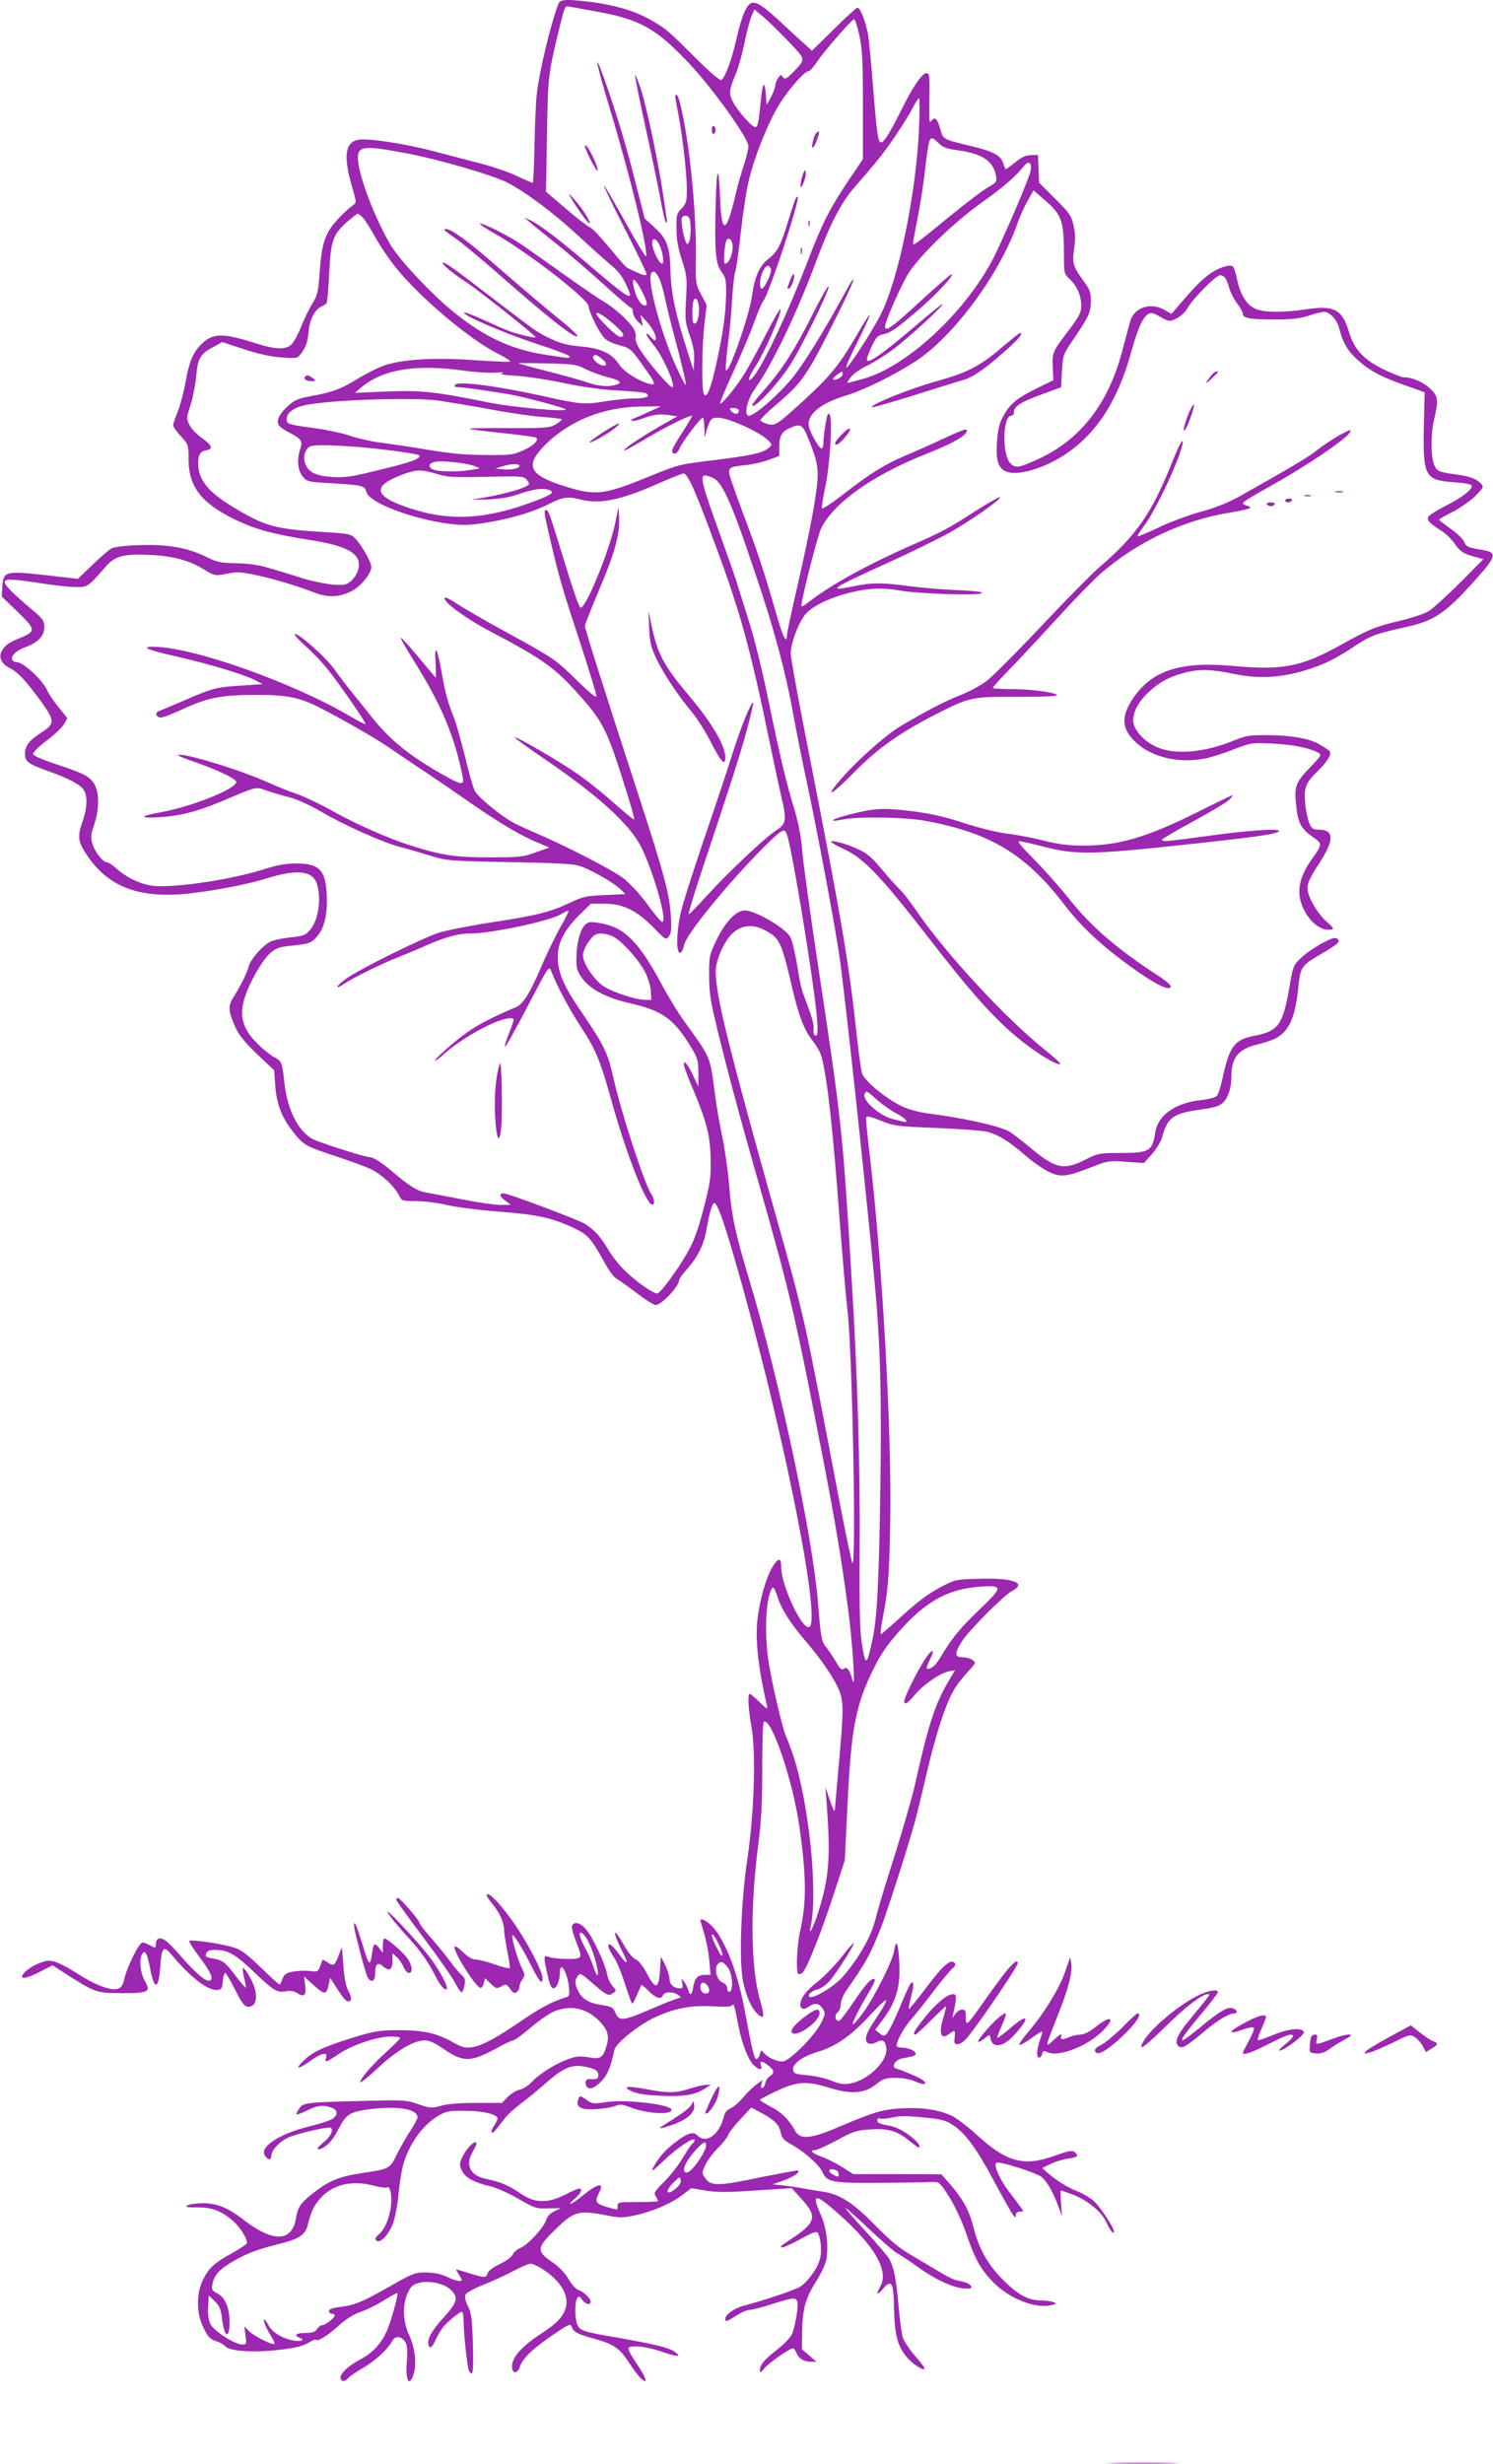 <?xml version="1.0" standalone="no"?>
<!DOCTYPE svg PUBLIC "-//W3C//DTD SVG 20010904//EN"
 "http://www.w3.org/TR/2001/REC-SVG-20010904/DTD/svg10.dtd">
<svg version="1.0" xmlns="http://www.w3.org/2000/svg"
 width="776pt" height="1280pt" viewBox="0 0 776 1280"
 preserveAspectRatio="xMidYMid meet">
<g transform="translate(0,1280) scale(0.1,-0.1)"
fill="#9c27b0" stroke="none">
<path d="M2901 12777 c-38 -100 -97 -345 -110 -457 -6 -47 -11 -172 -13 -277
-2 -106 -6 -193 -9 -193 -4 0 -40 16 -81 35 -41 20 -124 48 -184 64 -60 16
-170 44 -244 64 -155 41 -347 70 -397 61 -70 -13 -80 -85 -32 -248 22 -77 23
-79 3 -93 -40 -29 -97 -88 -119 -123 -33 -52 -46 -109 -54 -232 -7 -95 -11
-112 -37 -155 -17 -26 -42 -79 -58 -118 -15 -38 -37 -80 -49 -92 -29 -32 -85
-30 -199 7 -165 52 -215 50 -276 -13 -41 -42 -59 -89 -78 -194 -8 -47 -26
-114 -39 -148 -14 -34 -25 -67 -25 -75 0 -7 18 -32 40 -56 39 -43 40 -45 40
-121 1 -143 67 -227 243 -313 109 -52 199 -76 404 -108 192 -31 260 -76 233
-157 -6 -19 -23 -44 -38 -56 -23 -18 -36 -20 -92 -16 -36 3 -105 17 -155 32
-49 16 -126 39 -170 52 -57 18 -107 25 -175 27 -85 1 -102 5 -160 34 -96 47
-199 65 -344 60 -72 -2 -131 -9 -146 -17 -14 -7 -59 -46 -100 -86 l-75 -72
-168 19 c-208 23 -220 20 -225 -59 l-3 -52 83 -80 c95 -92 96 -101 11 -136
-56 -22 -79 -39 -94 -68 -17 -31 -2 -65 39 -86 46 -24 82 -62 161 -169 77
-106 78 -121 7 -167 -65 -42 -86 -69 -86 -112 0 -39 16 -52 120 -89 102 -36
166 -69 184 -96 22 -31 20 -93 -4 -163 -27 -78 -25 -103 11 -161 113 -181 280
-246 550 -215 142 17 298 47 393 77 164 51 245 41 265 -34 22 -78 4 -187 -38
-234 -24 -27 -36 -31 -101 -38 -41 -4 -89 -14 -106 -23 -40 -20 -103 -93 -111
-127 -7 -31 -48 -112 -80 -162 -29 -44 -27 -72 12 -158 18 -39 51 -79 113
-138 l87 -82 6 -84 c8 -97 34 -164 98 -243 50 -63 61 -69 226 -123 72 -24 151
-53 177 -66 54 -28 116 -85 140 -131 17 -33 18 -33 92 -33 41 0 112 -9 158
-20 46 -11 169 -27 275 -35 203 -16 274 -32 390 -87 68 -32 87 -54 157 -180
20 -37 46 -73 58 -79 12 -7 59 -40 105 -75 46 -35 91 -64 101 -64 30 0 122 98
122 129 0 7 19 34 43 60 53 60 85 124 98 198 18 97 31 143 41 143 16 0 46 -82
108 -296 231 -795 442 -1823 391 -1902 -29 -46 -151 205 -151 311 0 48 -16 45
-48 -9 -31 -55 -61 -158 -74 -259 -14 -107 2 -254 48 -455 5 -22 1 -21 -38 17
-24 24 -47 43 -51 43 -12 0 -8 -75 9 -172 24 -137 14 -445 -21 -683 -35 -235
-45 -546 -21 -648 18 -77 44 -133 75 -161 33 -30 36 -13 13 67 -50 171 -54
478 -11 812 17 134 21 220 21 402 0 128 3 235 8 238 39 24 151 -305 185 -544
36 -256 38 -391 5 -538 -18 -77 -24 -219 -11 -228 7 -4 18 1 26 11 26 34 98
217 157 399 l59 180 14 290 c19 400 44 524 139 712 42 84 77 131 157 218 125
133 237 191 394 202 118 8 119 -1 4 -111 -106 -102 -149 -153 -202 -242 -34
-57 -52 -74 -78 -74 -5 0 0 18 11 41 34 65 17 69 -24 6 -42 -65 -106 -195
-106 -214 0 -23 17 -14 54 31 42 52 132 114 177 123 l33 6 -29 -49 c-76 -128
-110 -233 -180 -549 -15 -66 -63 -231 -106 -368 -44 -136 -86 -277 -95 -314
-22 -96 -82 -205 -171 -310 -43 -51 -155 -119 -175 -107 -14 9 10 32 43 39 16
4 44 24 65 48 37 44 128 187 121 193 -1 2 -32 -33 -66 -77 -35 -44 -90 -100
-122 -125 -57 -43 -89 -86 -89 -118 0 -24 18 -29 42 -12 32 23 55 20 74 -9 15
-23 15 -27 -7 -72 -33 -69 -167 -203 -202 -203 -32 0 -77 21 -98 46 -13 15
-14 15 -19 -6 -3 -13 -11 -25 -17 -27 -12 -4 -23 42 -63 257 -38 205 -111 386
-181 444 -35 30 -54 33 -46 8 26 -81 38 -138 44 -199 l6 -73 -30 0 c-37 0 -52
-16 -60 -64 -6 -41 -18 -47 -26 -13 -4 12 -13 31 -22 42 -15 19 -15 19 -9 -8
5 -21 3 -27 -11 -27 -32 0 -55 20 -55 48 0 15 -10 47 -22 72 l-23 45 -5 -75
c-6 -95 -23 -98 -68 -12 -21 39 -43 67 -57 72 -14 5 -40 36 -62 75 -20 36 -41
65 -45 65 -8 0 12 -51 44 -113 28 -57 16 -55 -26 3 -57 79 -77 56 -21 -25 12
-19 37 -79 54 -134 18 -56 35 -101 37 -101 3 0 14 21 25 47 11 26 22 49 23 51
2 1 19 -13 39 -33 37 -37 64 -45 73 -20 8 19 54 19 80 0 13 -10 15 -14 5 -15
-8 0 -72 -25 -142 -55 -151 -65 -170 -67 -190 -23 -12 29 -20 34 -68 41 -67 9
-106 32 -126 73 -18 39 -19 55 -2 78 12 17 18 14 73 -34 77 -67 87 -72 110
-55 19 13 18 14 -2 37 -12 13 -25 41 -29 63 -9 52 -74 191 -109 232 -30 35
-63 43 -73 17 -3 -8 7 -47 23 -85 23 -60 26 -72 13 -80 -15 -11 -134 -7 -161
6 -23 9 -23 -4 -2 -96 10 -46 20 -69 30 -69 17 0 34 40 34 81 0 66 37 9 47
-73 4 -36 2 -49 -8 -52 -74 -22 -132 -52 -235 -122 -141 -96 -207 -131 -262
-140 -34 -5 -50 -1 -103 29 -84 46 -152 60 -279 60 -107 0 -139 -7 -295 -58
-105 -35 -153 -59 -192 -96 -52 -48 -38 -54 24 -10 63 46 98 54 88 21 -9 -28
-1 -26 67 20 71 47 199 90 269 90 27 0 49 -3 49 -8 0 -4 -34 -38 -76 -76 -74
-67 -139 -144 -130 -154 3 -2 45 32 93 77 94 88 185 141 240 141 24 0 53 -13
99 -45 104 -70 139 -70 279 6 38 21 76 39 83 39 7 0 48 30 91 67 44 37 99 75
123 84 89 36 173 15 241 -59 40 -45 45 -74 26 -133 -17 -50 -31 -58 -90 -47
-39 7 -61 6 -98 -7 -65 -21 -154 -76 -195 -119 -18 -20 -47 -39 -65 -42 -17
-4 -45 -21 -62 -38 l-30 -31 -132 0 c-84 0 -151 -5 -185 -15 -51 -13 -57 -13
-117 8 -60 22 -71 23 -301 17 -288 -7 -299 -9 -320 -41 -9 -13 -15 -27 -12
-29 2 -2 26 7 53 20 52 27 88 31 129 15 37 -14 33 -44 -6 -63 -18 -8 -71 -25
-118 -36 -148 -37 -251 -105 -224 -148 16 -25 34 -27 34 -4 0 34 56 88 108
104 79 25 191 49 201 43 16 -11 -1 -47 -35 -74 -37 -29 -44 -45 -16 -35 32 11
64 47 93 105 36 71 56 85 144 98 155 22 265 5 265 -40 0 -8 -17 -40 -37 -70
-20 -30 -52 -85 -70 -122 -36 -75 -39 -76 -178 -97 -110 -16 -165 -37 -230
-84 -88 -65 -107 -89 -116 -149 -20 -125 -117 -130 -269 -13 -85 66 -143 89
-215 89 -33 0 -69 -5 -80 -11 -15 -9 -5 -11 51 -11 76 1 126 -18 186 -71 39
-34 80 -102 70 -117 -4 -6 -38 -28 -75 -49 -93 -51 -121 -77 -151 -137 -35
-70 -36 -171 -2 -243 25 -55 38 -69 76 -80 14 -4 32 -15 42 -25 22 -24 139
-33 258 -20 107 11 146 21 182 44 14 9 27 13 30 10 10 -10 64 24 121 76 37 33
75 57 113 70 32 11 87 38 122 61 36 22 66 38 68 37 6 -7 -37 -161 -57 -202
-30 -64 -72 -109 -130 -140 -66 -35 -109 -74 -109 -98 0 -22 23 -24 40 -2 8 8
43 33 80 54 64 38 126 95 150 140 15 28 50 23 68 -10 9 -17 11 -46 7 -93 -9
-102 11 -144 35 -71 17 51 7 139 -24 204 -32 68 -35 155 -7 217 16 35 26 44
59 53 54 14 132 -3 166 -37 41 -41 34 -64 -47 -153 -54 -60 -77 -103 -70 -131
7 -26 19 -16 42 34 11 23 28 51 38 62 27 30 83 75 94 75 5 0 9 -24 9 -52 0
-58 17 -222 26 -250 3 -10 10 -18 16 -18 7 0 9 49 6 154 -4 130 -8 160 -26
196 -15 30 -18 48 -12 60 5 9 46 32 92 50 46 18 115 50 155 71 40 21 80 39 91
39 10 0 38 -13 63 -29 93 -60 137 -134 120 -199 -13 -47 -47 -83 -130 -137
-107 -70 -156 -129 -149 -178 5 -33 31 -26 42 11 11 39 72 97 182 170 69 47
79 51 85 35 11 -29 29 -39 114 -62 105 -29 135 -49 184 -125 23 -35 51 -72 61
-81 38 -35 33 -5 -12 62 -66 101 -67 103 -9 103 27 0 82 -11 123 -25 89 -30
113 -32 78 -5 -30 23 -104 41 -303 76 -177 30 -194 36 -207 69 -13 33 -13 115
0 135 8 13 12 12 25 -7 18 -25 45 -31 45 -10 0 17 -39 53 -65 61 -12 3 -34 29
-50 56 -19 32 -49 64 -85 88 -81 55 -80 75 7 160 108 107 126 112 285 81 56
-11 79 -11 130 0 93 19 192 61 250 104 l51 39 72 -12 c57 -10 112 -10 261 0
l189 12 53 -58 c81 -89 73 -121 -53 -204 -63 -42 -59 -39 -52 -46 3 -3 45 15
93 41 68 38 88 45 95 34 16 -26 22 -101 10 -138 -14 -50 -64 -117 -104 -142
-29 -17 -182 -69 -293 -98 -47 -13 -94 -46 -94 -67 0 -19 2 -18 57 16 26 17
57 30 70 30 12 0 65 13 116 30 108 34 123 36 131 14 8 -22 -12 -140 -30 -175
-8 -16 -44 -52 -80 -80 -66 -52 -84 -75 -84 -105 0 -12 5 -10 22 11 21 27 132
105 150 105 5 0 13 -11 18 -24 11 -29 39 -46 76 -46 l27 0 -37 33 -38 32 1 79
c1 125 17 186 72 272 30 48 51 94 55 121 11 72 -1 163 -30 227 -50 112 -30
114 91 6 191 -169 265 -298 218 -380 -24 -42 -16 -47 15 -10 45 51 55 33 57
-107 3 -133 18 -190 64 -246 29 -36 86 -74 95 -64 3 3 -19 33 -49 67 -30 34
-59 78 -65 98 -6 21 -16 96 -22 167 -12 135 -23 192 -46 236 -7 15 -63 80
-123 145 -60 65 -108 120 -106 123 2 2 57 -47 122 -109 65 -61 132 -119 148
-127 17 -9 59 -37 95 -63 91 -67 185 -112 243 -118 39 -4 49 -2 45 9 -5 14
-27 23 -78 33 -14 3 -52 22 -85 42 -33 20 -98 59 -145 86 -64 37 -111 76 -190
156 -115 118 -188 165 -275 176 -27 4 -70 11 -95 16 -25 5 -72 12 -104 16
l-60 6 54 19 c51 18 89 43 79 53 -2 2 -89 -14 -194 -35 -218 -46 -259 -47
-288 -7 -20 27 -20 28 -1 70 10 23 40 63 65 88 26 26 50 56 53 67 4 12 32 49
64 83 l57 61 56 -30 c68 -37 89 -60 98 -103 5 -26 17 -38 53 -58 68 -37 148
-109 164 -146 21 -51 54 -57 318 -54 127 1 244 3 261 4 26 1 34 -7 80 -79 28
-46 65 -124 84 -180 48 -140 75 -190 139 -257 86 -90 225 -145 309 -123 26 7
26 8 8 15 -11 5 -42 9 -68 9 -65 1 -119 31 -197 110 -78 79 -123 161 -151 273
-22 86 -55 146 -127 228 l-39 44 -229 1 -229 0 -58 37 c-32 20 -80 44 -108 54
-49 18 -64 34 -31 34 9 0 60 23 112 51 84 46 103 52 170 56 96 7 143 -7 204
-57 27 -22 51 -39 53 -37 19 19 -88 101 -147 112 -59 11 -70 16 -70 30 0 9 6
12 15 9 8 -3 36 -1 63 5 34 9 77 9 157 1 92 -8 117 -14 155 -38 65 -41 125
-121 217 -294 45 -84 89 -162 97 -173 14 -18 15 -18 16 -2 0 11 8 17 21 17 19
0 20 2 8 18 -8 11 -37 50 -66 88 -48 63 -80 138 -64 148 15 10 215 -54 238
-76 28 -26 57 -78 85 -153 l18 -50 -5 68 c-3 37 -3 67 -1 67 3 0 30 -9 61 -21
76 -28 153 -91 176 -145 18 -41 39 -66 39 -47 0 20 -73 130 -105 159 -20 17
-57 39 -83 49 -53 21 -101 50 -151 92 l-34 30 44 21 c25 12 66 25 92 28 50 7
56 14 32 34 -12 10 -32 6 -105 -20 -158 -57 -248 -33 -403 109 -47 43 -106 88
-130 99 -67 32 -157 45 -260 39 -100 -6 -145 -19 -328 -97 -146 -63 -201 -67
-227 -19 -30 56 -70 96 -127 125 -30 16 -55 32 -55 35 0 3 37 23 82 44 109 52
160 55 274 20 117 -37 187 -32 248 17 36 29 48 33 101 33 38 0 76 -7 103 -19
45 -21 68 -15 36 9 -17 12 -87 43 -137 59 -26 8 -5 44 31 52 15 3 37 7 50 10
12 2 22 9 22 14 0 15 -41 33 -72 32 -15 0 -28 5 -28 11 1 26 41 98 78 139 21
24 73 88 114 143 42 55 86 108 98 118 16 14 19 22 11 30 -21 21 -62 -16 -148
-131 -47 -62 -87 -111 -89 -109 -3 2 3 32 12 66 17 59 13 91 -6 61 -6 -8 -31
-64 -56 -125 -25 -60 -54 -118 -63 -128 -17 -17 -18 -17 -40 0 l-22 18 34 45
c78 103 100 182 90 325 -6 88 -16 102 -26 38 -9 -54 -107 -247 -162 -321 -26
-35 -49 -61 -52 -58 -6 5 39 93 85 169 19 31 32 60 29 63 -13 14 -46 -21 -107
-112 -36 -54 -71 -100 -77 -102 -21 -6 -28 29 -10 43 10 7 17 26 17 42 0 17
12 48 27 69 109 157 123 184 179 321 30 76 135 401 178 554 9 31 38 151 65
266 48 205 100 362 144 432 12 20 42 58 66 84 44 47 45 50 26 63 -10 8 -34 14
-52 14 -42 0 -43 20 -3 83 35 56 219 241 261 262 79 41 4 69 -172 63 -124 -3
-124 -4 -205 -46 -56 -30 -116 -74 -190 -142 -60 -55 -112 -99 -115 -100 -4 0
0 33 7 72 30 153 36 222 41 508 9 473 -42 1372 -108 1923 -11 92 -19 174 -17
181 2 10 21 6 76 -16 70 -28 84 -30 292 -38 120 -5 238 -14 262 -20 59 -16
111 -48 193 -119 39 -34 94 -73 123 -87 64 -32 94 -29 224 22 87 34 93 35 182
28 l92 -6 42 47 c23 26 47 66 53 89 27 100 57 122 195 141 74 10 101 18 120
36 27 25 44 76 44 130 0 104 34 148 136 173 37 9 79 23 93 31 72 37 104 109
120 273 10 96 17 107 111 162 98 58 107 66 92 82 -11 10 -24 7 -78 -21 -36
-19 -85 -52 -109 -75 -43 -41 -44 -42 -64 -160 -33 -190 -57 -223 -181 -247
-104 -20 -130 -55 -166 -222 -9 -43 -22 -84 -30 -91 -7 -8 -44 -17 -81 -21
-132 -14 -224 -78 -238 -166 -15 -100 -30 -109 -185 -109 -106 0 -113 -1 -180
-35 -113 -57 -154 -47 -293 69 -43 36 -90 72 -106 80 -55 29 -251 71 -421 92
-30 3 -81 16 -112 28 -77 28 -213 136 -227 179 -6 18 -17 100 -26 182 -41 386
-80 614 -249 1475 -53 267 -96 503 -96 525 0 52 39 158 75 202 52 66 240 133
380 135 28 1 82 -4 120 -11 95 -16 384 -25 414 -14 18 7 -13 12 -120 17 -79 3
-193 13 -254 21 -140 19 -195 19 -290 -1 -141 -29 -114 -11 175 120 118 53
264 125 324 158 112 63 272 175 263 185 -3 2 -54 -26 -114 -64 -156 -100 -186
-116 -339 -183 -235 -103 -433 -212 -546 -302 -15 -12 -30 -20 -32 -17 -8 7
82 362 102 404 64 131 267 276 542 385 128 51 198 88 211 112 15 28 -1 23
-129 -36 -64 -30 -150 -68 -191 -85 -103 -44 -177 -90 -311 -194 -63 -49 -116
-84 -118 -78 -2 6 6 57 18 113 24 118 38 345 23 373 -8 14 -13 5 -22 -47 -6
-35 -11 -79 -11 -96 0 -18 -4 -32 -10 -32 -12 0 -56 76 -65 112 -15 62 57 123
195 164 94 29 248 105 362 179 194 128 430 446 523 705 14 41 40 99 57 128
l30 53 51 -44 c96 -82 106 -110 107 -280 0 -108 0 -109 30 -137 38 -35 60 -87
60 -139 0 -34 -10 -54 -65 -127 -86 -114 -86 -113 -83 -191 l3 -68 -81 -40
c-108 -53 -144 -82 -178 -145 -23 -41 -29 -69 -34 -136 -6 -98 6 -137 49 -154
56 -24 191 15 299 85 167 108 280 282 349 534 50 178 81 225 132 196 66 -38
66 -38 105 -19 22 11 46 34 57 54 25 46 147 170 168 170 22 0 35 -17 48 -66 6
-22 24 -58 41 -80 16 -21 30 -46 30 -55 0 -22 40 -29 170 -29 80 0 125 5 172
20 34 11 70 20 79 20 30 0 68 -40 79 -83 19 -75 42 -116 89 -160 64 -60 125
-93 249 -137 l107 -38 -4 -154 c-6 -284 2 -301 152 -313 70 -5 97 -11 97 -20
0 -21 -56 -63 -142 -106 -43 -22 -82 -47 -85 -56 -7 -17 11 -35 77 -76 19 -13
47 -41 62 -63 27 -40 47 -53 116 -70 l32 -9 -123 -124 c-68 -68 -141 -134
-163 -147 -21 -13 -88 -35 -148 -49 -126 -30 -161 -44 -306 -125 -205 -114
-302 -133 -558 -110 -282 26 -431 -24 -530 -179 -48 -76 -50 -133 -6 -188 81
-101 239 -145 396 -112 29 7 94 27 143 47 89 34 92 34 200 29 108 -6 188 -22
234 -46 22 -12 22 -13 -38 -76 -75 -78 -84 -99 -75 -189 9 -98 24 -129 83
-171 57 -41 58 -36 -9 -131 -49 -71 -66 -138 -51 -201 22 -84 87 -153 145
-153 34 0 33 5 -9 42 -39 34 -81 99 -95 148 -11 40 -2 64 60 160 76 118 74
170 -6 170 -30 0 -37 5 -49 34 -8 19 -18 66 -21 103 -8 81 3 107 66 168 47 45
72 86 62 101 -4 6 -28 22 -54 37 -54 31 -150 48 -284 48 -75 0 -102 -4 -150
-24 -160 -67 -314 -81 -412 -38 -68 30 -122 92 -122 138 0 47 30 101 83 150
54 50 107 78 184 98 77 20 136 19 256 -6 124 -26 235 -21 363 16 100 30 158
57 268 130 80 53 105 62 271 99 146 33 205 75 368 260 93 104 97 126 27 138
-79 13 -91 18 -100 43 -5 14 -36 44 -69 67 -33 24 -61 45 -61 48 0 3 33 22 73
42 40 21 92 58 117 83 42 43 43 45 26 64 -21 23 -59 37 -126 46 -95 13 -101
16 -116 51 -18 43 -18 162 1 239 23 98 20 118 -24 158 -37 34 -92 57 -135 57
-11 0 -56 18 -101 39 -107 52 -156 105 -184 198 -35 116 -77 138 -221 116
-124 -18 -228 -17 -270 5 -43 21 -76 77 -91 155 -7 32 -16 60 -21 63 -20 12
-79 -8 -127 -44 -44 -34 -79 -70 -169 -176 l-23 -27 -35 20 c-68 40 -150 18
-176 -48 -5 -14 -23 -80 -40 -145 -70 -285 -218 -479 -442 -581 -103 -47 -119
-49 -146 -20 -42 45 -38 245 6 245 8 0 14 8 14 18 0 31 33 52 142 92 l103 38
5 86 c5 85 6 86 66 173 74 109 84 132 84 192 0 40 -6 58 -35 97 -58 80 -63 96
-52 171 7 47 6 81 -3 122 -11 50 -21 64 -96 139 l-83 83 -3 72 -3 72 -37 -1
c-28 -1 -50 -11 -83 -39 -26 -20 -47 -36 -49 -34 -2 2 -7 18 -13 34 -11 37
-54 60 -165 86 -143 34 -146 35 -159 82 -16 59 -29 74 -47 50 -12 -16 -13 -5
-12 82 3 150 2 165 -15 165 -22 0 -70 -70 -132 -195 -58 -116 -89 -165 -103
-165 -16 0 -22 39 -41 275 -10 132 -23 263 -28 291 -13 65 -40 134 -54 134 -5
0 -61 -50 -123 -112 l-114 -112 -27 25 c-15 13 -69 63 -121 111 -98 93 -141
122 -167 112 -26 -10 -52 -73 -78 -190 -25 -109 -58 -197 -78 -210 -7 -4 -67
48 -138 119 -145 145 -154 152 -241 200 -76 42 -181 72 -300 87 -133 16 -159
14 -169 -13z m194 -36 c228 -41 310 -85 478 -261 124 -129 317 -397 317 -440
0 -14 -11 -58 -23 -96 -13 -38 -32 -103 -41 -144 -50 -215 -75 -226 -83 -35
-7 183 -18 177 -23 -15 -7 -254 -1 -320 30 -362 22 -30 25 -42 24 -118 -2
-101 -16 -204 -51 -360 -28 -128 -50 -182 -64 -159 -13 20 -11 247 2 364 l12
100 -29 55 c-28 53 -29 59 -27 185 2 146 -10 338 -33 525 -18 149 -50 310 -64
324 -14 14 -13 -4 6 -99 22 -114 44 -308 44 -389 0 -63 -3 -73 -27 -99 -26
-26 -28 -34 -27 -105 0 -56 8 -101 28 -162 26 -80 28 -92 22 -202 -6 -108 -5
-122 19 -191 19 -53 25 -90 23 -128 l-3 -54 -32 100 c-62 192 -85 304 -88 415
-3 129 -18 170 -85 230 l-49 45 -50 195 c-47 188 -101 365 -163 538 -55 153
-40 76 32 -164 104 -343 199 -732 188 -765 -2 -6 -49 71 -105 172 -147 265
-152 260 -14 -13 67 -130 121 -243 121 -251 0 -14 -25 -6 -100 32 -8 4 -50 52
-93 105 -44 53 -89 101 -102 106 -12 5 -69 48 -125 97 l-102 87 5 296 c5 310
6 313 67 565 27 108 26 106 53 100 12 -2 72 -13 132 -24z m1004 -157 c86 -90
86 -91 43 -139 -10 -11 -28 -29 -40 -40 -20 -16 -25 -17 -33 -5 -8 13 -12 12
-24 -4 -8 -11 -15 -28 -15 -38 0 -10 -10 -38 -22 -61 l-23 -42 -5 60 c-6 69
-17 55 -25 -33 -12 -122 -16 -142 -30 -142 -17 0 -92 84 -116 132 -22 43 -20
61 18 151 13 32 32 102 43 156 11 54 27 115 35 135 l16 37 48 -40 c27 -23 85
-80 130 -127z m367 34 c16 -71 19 -124 19 -364 l0 -281 -79 -117 c-93 -139
-135 -221 -211 -421 -97 -252 -219 -513 -273 -584 -41 -55 -38 -17 5 46 43 65
137 277 130 296 -2 7 -38 -55 -80 -138 -42 -82 -94 -177 -116 -210 -46 -70
-111 -148 -118 -141 -3 2 29 78 70 168 41 90 89 203 106 251 17 49 39 101 50
116 32 45 190 525 177 538 -7 7 -17 -20 -52 -134 -35 -116 -55 -154 -100 -188
-46 -35 -71 -91 -85 -190 -15 -108 -125 -421 -136 -387 -3 7 2 65 10 130 9 64
19 171 22 236 4 65 11 131 17 145 5 14 18 108 29 208 11 100 30 225 44 278 32
126 101 296 158 387 49 78 129 168 149 168 7 0 27 22 44 48 36 55 182 222 193
222 5 0 17 -37 27 -82z m311 -481 c-14 -335 -106 -787 -199 -970 -39 -80 -167
-277 -179 -277 -5 0 20 58 56 130 36 71 65 135 65 142 0 7 -27 -33 -59 -90
-93 -161 -143 -223 -272 -342 -152 -139 -158 -143 -200 -133 -18 5 -34 14 -36
19 -2 6 33 41 77 78 143 121 163 150 330 485 82 164 104 231 34 104 -113 -207
-213 -368 -273 -443 -69 -86 -199 -200 -228 -200 -29 0 -10 83 32 142 87 121
215 387 314 652 78 209 132 313 209 401 37 42 87 100 110 129 53 62 155 214
188 279 13 26 27 47 31 47 3 0 3 -69 0 -153z m104 -83 c20 -20 43 -28 100 -35
125 -17 183 -57 196 -133 5 -31 2 -35 -40 -58 -25 -14 -114 -81 -197 -149
-171 -140 -189 -153 -194 -148 -2 2 7 55 20 118 13 63 31 176 40 250 24 206
24 204 75 155z m-2776 -49 c169 -31 458 -115 535 -155 99 -52 245 -162 378
-286 59 -55 129 -117 155 -139 45 -35 73 -77 97 -140 18 -47 -15 -26 -176 111
-179 153 -283 233 -334 258 l-35 17 26 -23 c14 -13 75 -62 135 -110 60 -47
171 -143 248 -212 76 -69 142 -126 147 -126 5 0 9 -10 9 -23 0 -13 12 -34 26
-48 l26 -24 -7 30 -6 30 34 -38 c33 -36 54 -83 43 -95 -3 -2 -14 6 -25 19 -11
13 -20 19 -21 13 0 -7 18 -34 40 -60 42 -51 103 -184 98 -212 -2 -12 -24 8
-72 63 -88 102 -128 165 -122 189 3 10 -1 31 -9 45 -19 37 -102 113 -157 144
-26 15 -118 78 -205 140 -87 62 -186 132 -221 156 -68 46 -210 117 -218 109
-2 -3 33 -26 78 -52 168 -94 488 -342 488 -378 0 -28 57 -142 84 -167 12 -12
47 -28 77 -35 56 -15 59 -17 134 -124 51 -70 55 -86 23 -77 -62 17 -134 63
-159 100 -40 60 -93 85 -200 95 -67 6 -107 16 -154 39 -71 33 -68 31 -310 216
-188 145 -247 187 -253 180 -7 -7 49 -54 123 -102 57 -38 296 -226 354 -279
11 -10 2 -10 -45 1 -72 17 -86 22 -214 80 -56 26 -104 44 -107 41 -13 -12 210
-108 375 -162 94 -30 172 -60 172 -65 0 -11 6 -12 -117 7 -180 26 -319 90
-482 220 -116 94 -281 269 -330 350 -86 145 -171 372 -171 455 0 60 35 64 245
24z m3252 -91 c-6 -33 -96 -249 -177 -421 -138 -294 -463 -601 -700 -663 -25
-6 -53 -14 -64 -17 -16 -4 -15 -1 5 26 13 18 50 44 84 60 33 16 96 55 140 88
78 58 267 232 253 233 -4 0 -76 -58 -160 -130 -154 -130 -222 -178 -232 -162
-3 5 8 36 23 69 24 51 34 61 61 66 39 8 71 30 186 129 91 78 181 175 171 184
-2 3 -76 -61 -163 -141 -149 -137 -184 -162 -184 -132 0 27 88 226 125 282 61
93 235 261 374 360 117 83 182 140 224 193 23 30 41 18 34 -24z m-3470 -246
c12 -13 40 -58 64 -101 24 -44 72 -114 107 -158 124 -154 384 -374 531 -447
40 -20 68 -38 60 -41 -7 -2 -92 2 -188 8 -203 15 -374 4 -465 -28 -31 -11 -93
-42 -139 -70 -85 -53 -134 -70 -251 -91 -56 -10 -77 -20 -109 -49 -42 -38 -60
-72 -50 -96 3 -9 27 -27 52 -40 66 -33 76 -47 62 -86 -19 -55 -14 -115 13
-145 22 -27 28 -28 155 -35 157 -10 167 -12 175 -44 19 -75 386 -188 551 -170
147 16 295 55 395 105 78 39 101 42 167 25 97 -26 207 -4 398 80 68 30 130 55
138 55 23 0 66 -100 188 -433 109 -297 167 -513 253 -932 25 -121 54 -258 65
-305 31 -129 29 -149 -22 -182 -57 -36 -243 -211 -357 -335 -51 -57 -97 -103
-100 -103 -4 0 23 91 60 203 166 498 202 611 240 747 21 79 37 146 35 149 -10
9 -67 -132 -114 -284 -28 -88 -94 -286 -147 -440 -52 -154 -104 -316 -114
-360 -24 -97 -27 -215 -6 -215 8 0 17 15 20 34 7 38 67 122 201 281 107 126
272 298 304 314 19 10 22 9 31 -14 27 -71 145 -795 157 -962 4 -59 3 -83 -6
-83 -12 0 -14 11 -12 46 1 12 -11 57 -28 100 -39 104 -39 104 -60 233 -11 62
-26 123 -35 136 -32 49 -182 135 -235 135 -45 0 -103 -61 -148 -156 -36 -76
-38 -83 -37 -184 0 -88 7 -133 42 -275 52 -216 119 -464 222 -825 159 -558
187 -681 329 -1415 62 -318 92 -502 126 -750 27 -198 44 -466 25 -391 -13 51
-28 70 -45 56 -10 -8 -20 1 -40 37 -16 26 -38 60 -51 76 -24 29 -27 43 -43
238 -29 349 -200 1150 -357 1672 -73 243 -91 327 -104 487 -6 74 -22 189 -36
255 -14 66 -32 172 -40 235 -23 182 -20 174 -156 362 -31 42 -86 132 -122 200
-116 215 -191 290 -311 311 -57 10 -66 9 -83 -7 -26 -23 -45 -94 -46 -171 -1
-55 3 -69 29 -106 41 -58 127 -103 245 -130 173 -39 233 -82 323 -231 33 -56
37 -68 37 -132 l0 -71 -30 63 c-29 61 -53 84 -43 40 3 -13 27 -75 54 -138 65
-158 81 -225 83 -350 1 -93 -4 -122 -38 -253 -29 -109 -51 -169 -82 -223 -53
-93 -142 -214 -158 -214 -20 0 -98 53 -159 110 -32 29 -75 82 -96 119 -39 66
-73 103 -121 133 -36 22 -398 158 -421 158 -27 0 -24 -15 9 -39 l27 -20 -53
-1 c-29 0 -119 13 -200 29 -81 16 -166 32 -189 36 -45 7 -88 35 -190 122 -35
29 -75 55 -90 59 -16 3 -35 7 -43 9 -51 12 -231 71 -262 86 -75 38 -133 150
-149 286 -12 114 -15 120 -51 139 -40 21 -113 89 -137 128 -36 57 -42 111 -20
180 26 83 91 196 133 234 27 24 48 32 93 37 111 11 121 15 151 50 39 44 56
120 50 222 -7 125 -41 158 -162 157 -51 0 -100 -9 -171 -32 -178 -56 -490
-100 -584 -82 -63 12 -125 43 -174 86 -20 19 -43 34 -51 34 -21 0 -64 55 -76
98 -9 31 -8 47 9 96 27 77 28 170 1 213 -24 40 -54 55 -199 103 -70 23 -117
44 -119 52 -2 9 29 39 70 70 40 30 81 69 91 86 l17 31 -44 55 c-25 30 -52 70
-60 88 -23 54 -125 148 -159 148 -9 0 -19 4 -22 10 -12 19 16 49 62 66 70 25
103 59 103 105 0 34 -6 43 -57 86 -114 96 -156 140 -148 153 9 14 49 11 220
-15 55 -8 124 -15 154 -15 57 0 60 2 151 107 47 54 94 67 230 60 120 -5 209
-30 284 -78 41 -25 56 -30 85 -25 20 4 52 9 71 12 49 8 263 -46 410 -103 74
-29 133 -27 199 7 46 23 101 91 101 124 0 25 -48 110 -82 147 -23 24 -33 27
-139 33 -283 17 -328 29 -503 135 -126 77 -176 140 -176 224 0 46 11 62 44 68
35 7 28 26 -24 63 -28 20 -58 51 -66 70 -16 31 -15 37 6 100 12 36 25 105 30
152 8 95 21 116 94 154 l41 23 115 -38 c78 -25 141 -39 196 -42 80 -6 81 -5
101 23 25 36 31 55 38 118 5 56 31 106 63 122 12 6 25 14 29 18 4 3 10 73 14
154 8 172 19 204 95 271 26 22 50 41 54 41 3 0 16 -10 27 -22z m1697 -4 c9
-24 7 -107 -4 -124 -7 -12 -11 -10 -18 10 -14 38 -24 108 -17 120 9 15 32 12
39 -6z m-157 -135 c18 -38 27 -99 14 -99 -15 0 -51 74 -51 105 0 32 20 29 37
-6z m378 11 c12 -38 -12 -110 -37 -110 -10 0 -2 105 9 123 8 13 22 7 28 -13z
m202 -137 c7 -17 -34 -103 -48 -103 -14 0 -10 59 6 90 17 34 32 38 42 13z
m-584 -42 c9 -16 24 -64 33 -108 9 -43 31 -134 50 -203 41 -154 63 -250 58
-250 -2 0 -17 26 -32 58 -87 174 -176 495 -145 525 11 12 18 8 36 -22z m-83
-81 c19 -38 26 -61 19 -65 -16 -11 -45 21 -57 64 -27 89 -7 90 38 1z m293 -97
c-1 -44 -16 -74 -29 -61 -8 9 -7 105 2 119 13 22 29 -12 27 -58z m-434 -75
c44 -39 52 -58 24 -58 -18 0 -123 103 -123 121 0 14 46 -15 99 -63z m-66 -176
c37 -32 6 -45 -33 -14 -14 11 -20 24 -16 31 8 12 19 8 49 -17z m-88 -50 c28
-14 78 -33 112 -41 72 -18 83 -32 33 -43 -42 -9 -86 -3 -162 23 -31 10 -118
34 -193 53 -76 19 -139 37 -141 39 -2 1 65 1 149 -1 140 -3 156 -6 202 -30z
m-633 -8 c62 -8 138 -13 168 -10 33 3 45 2 30 -3 -18 -5 3 -9 70 -13 52 -3
165 -20 250 -38 100 -21 201 -35 285 -39 72 -4 136 -10 143 -14 25 -16 0 -27
-61 -27 -34 0 -102 -7 -152 -15 -103 -18 -137 -15 -316 26 -240 53 -450 81
-463 60 -4 -6 -3 -11 1 -11 34 0 252 -32 313 -45 116 -26 252 -64 259 -71 15
-16 -273 9 -404 36 -278 56 -346 63 -525 56 l-165 -7 30 26 c113 96 284 125
537 89z m1968 -17 c0 -8 -11 -19 -25 -25 -31 -14 -33 1 -3 22 27 19 28 19 28
3z m-2103 -138 c43 -6 164 -26 268 -45 105 -20 232 -38 283 -41 50 -3 92 -9
92 -12 0 -4 -15 -16 -32 -26 -30 -18 -51 -20 -268 -19 -243 0 -242 0 29 -30
73 -8 135 -17 138 -20 14 -14 -12 -40 -64 -64 -55 -25 -66 -27 -198 -26 -102
0 -184 8 -300 27 -88 15 -198 31 -244 37 -46 5 -116 21 -155 34 -39 14 -123
32 -186 41 -142 19 -150 22 -150 46 0 38 42 66 116 78 152 25 549 37 671 20z
m1103 -55 c-30 -14 -66 -30 -79 -35 -42 -17 -13 -22 31 -6 66 24 92 27 142 21
l46 -7 -100 -57 c-104 -61 -191 -120 -174 -120 5 0 47 23 94 51 121 73 264
143 257 127 -3 -8 -28 -50 -56 -93 -28 -43 -50 -83 -48 -89 8 -23 27 -15 40
16 15 35 107 157 120 158 4 0 7 -24 8 -52 l1 -53 11 40 c17 57 24 65 58 65 56
0 226 -78 265 -121 19 -21 18 -21 -4 -39 -28 -23 -90 -37 -277 -60 -188 -23
-184 -22 -340 -85 -242 -99 -281 -103 -456 -46 -164 53 -188 101 -98 197 130
136 313 211 519 212 l95 1 -55 -25z m460 1 c0 -8 -6 -15 -14 -15 -7 0 -19 7
-26 15 -11 13 -8 15 14 15 16 0 26 -5 26 -15z m373 -173 c29 -75 37 -111 37
-159 0 -78 -35 -271 -105 -576 -30 -131 -55 -247 -55 -258 0 -47 -20 -10 -50
94 -61 212 -93 312 -147 457 -30 80 -68 182 -83 227 -34 97 -34 96 69 107 35
4 88 16 117 27 l54 20 0 45 c0 57 13 82 53 99 63 28 69 23 110 -83z m-2190
-31 c81 -10 151 -22 155 -26 16 -15 -38 -36 -201 -75 -148 -37 -182 -42 -249
-38 -86 5 -126 25 -142 70 -12 35 0 77 27 89 30 13 227 3 410 -20z m442 -82
l30 -12 -45 -8 c-78 -13 -184 -10 -206 5 -22 17 -12 33 26 38 40 5 162 -9 195
-23z m235 1 c0 -14 -40 -22 -86 -18 l-39 4 35 11 c44 14 90 16 90 3z m-420
-45 c46 -14 88 -16 247 -12 172 4 194 3 208 -12 8 -10 15 -20 15 -24 0 -20
-148 -61 -290 -81 -19 -2 11 -3 67 -1 76 3 121 11 176 30 73 25 120 31 151 19
30 -11 16 -22 -63 -53 -259 -100 -451 -112 -665 -40 -187 62 -195 115 -27 176
70 25 92 25 181 -2z m1430 -20 c47 -24 99 -144 218 -501 95 -280 155 -504 192
-709 17 -93 50 -262 75 -375 53 -248 148 -753 169 -905 29 -201 135 -1187 181
-1675 30 -318 38 -592 31 -1065 -7 -492 -17 -692 -41 -802 -30 -141 -37 -143
-56 -16 -10 65 -13 185 -11 458 3 459 -10 928 -43 1455 -45 745 -52 805 -171
1590 -41 272 -79 545 -84 605 -5 72 -19 144 -38 210 -46 151 -75 273 -137 572
-34 166 -76 335 -107 430 -27 87 -55 174 -60 193 -6 19 -46 133 -89 253 -88
241 -102 297 -75 297 9 0 30 -7 46 -15z m258 -2344 c85 -43 92 -57 151 -309
35 -148 63 -218 110 -276 17 -21 35 -55 41 -75 30 -112 60 -381 95 -861 14
-184 32 -391 40 -460 25 -203 47 -1346 25 -1310 -4 9 -34 148 -65 310 -185
973 -185 971 -327 1475 -254 905 -318 1163 -318 1290 0 44 28 119 63 168 45
65 116 83 185 48z m-772 -42 c48 -29 131 -125 160 -185 14 -28 26 -71 27 -95
l2 -44 -35 1 c-49 1 -167 40 -212 70 -49 31 -108 119 -108 160 0 19 12 48 30
72 26 36 35 42 66 42 20 0 52 -9 70 -21z m1364 -844 c28 -25 73 -56 100 -70
48 -24 69 -52 33 -42 -10 3 -31 8 -48 12 -69 15 -164 97 -151 131 8 20 10 19
66 -31z m-517 -2586 c20 -62 68 -136 152 -234 81 -95 150 -199 170 -256 20
-54 19 -110 -5 -374 -11 -121 -20 -229 -21 -240 -1 -11 -12 12 -25 50 l-24 70
5 -60 c23 -301 16 -404 -42 -589 -24 -77 -53 -132 -40 -76 40 170 -8 643 -90
889 -14 42 -30 84 -35 94 -21 41 -90 340 -99 437 -13 118 -8 244 11 308 15 49
21 46 43 -19z m-993 -1771 c11 -18 30 -63 41 -100 25 -82 21 -126 -5 -50 -10
29 -28 72 -41 95 -30 55 -39 87 -26 87 6 0 20 -15 31 -32z m675 -8 c25 -48 35
-80 26 -80 -7 0 -51 89 -51 104 0 14 11 4 25 -24z m59 -143 c23 -31 29 -117 9
-124 -8 -3 -13 4 -13 16 0 14 -9 25 -24 31 -30 11 -46 71 -26 95 16 20 29 15
54 -18z m-103 -98 c13 -25 0 -43 -24 -33 -21 8 -23 54 -2 54 8 0 19 -9 26 -21z
m915 -96 c-8 -16 -33 -55 -55 -88 -43 -63 -52 -102 -25 -112 8 -3 26 0 39 7
33 18 47 9 52 -31 7 -69 -98 -169 -192 -184 -30 -5 -54 -1 -95 16 -30 12 -86
25 -125 28 -61 5 -70 9 -73 27 -5 32 48 70 127 94 93 27 175 84 268 185 81 88
104 104 79 58z m-757 -112 c17 -87 49 -170 77 -198 29 -29 48 -30 39 -3 -8 26
5 25 39 -1 31 -24 33 -40 7 -56 -11 -7 -21 -22 -23 -34 -2 -12 -8 -24 -15 -26
-7 -3 -9 4 -6 18 l6 23 -31 -23 c-17 -12 -48 -42 -68 -66 -19 -24 -49 -50 -65
-57 -18 -8 -32 -23 -35 -38 -22 -98 -92 -151 -139 -104 -21 22 -52 13 -114
-35 -53 -39 -90 -82 -118 -136 -11 -22 4 -11 58 41 70 67 159 126 159 105 0
-5 -4 -13 -10 -16 -5 -3 -28 -37 -51 -75 -22 -38 -66 -94 -97 -125 -50 -49
-55 -58 -44 -75 7 -11 12 -22 12 -25 0 -3 -47 -5 -105 -5 -98 0 -105 -1 -105
-20 0 -24 5 -23 -58 -5 -57 17 -62 27 -37 76 27 51 -6 47 -77 -10 -34 -28 -67
-51 -73 -51 -5 0 5 13 23 28 31 26 42 52 22 52 -6 0 -39 -14 -73 -32 -91 -46
-158 -44 -229 5 -64 44 -105 61 -180 77 -87 17 -113 74 -67 149 38 62 -3 52
-44 -11 -31 -49 -33 -69 -11 -104 21 -32 63 -53 138 -71 33 -7 100 -37 150
-66 85 -49 93 -52 155 -50 l66 1 -34 -16 c-22 -11 -37 -27 -42 -45 -10 -37
-94 -129 -133 -145 -17 -7 -36 -22 -41 -35 -6 -12 -35 -34 -67 -49 -33 -16
-59 -35 -63 -47 -8 -26 -14 -26 -95 -1 -36 11 -67 20 -69 20 -2 0 4 -11 13
-25 9 -13 16 -27 16 -30 0 -11 -36 -4 -78 17 -30 14 -65 22 -106 22 -58 1 -67
-3 -186 -70 -148 -84 -186 -100 -263 -109 -38 -5 -57 -12 -57 -21 0 -8 7 -14
15 -14 8 0 15 -4 15 -9 0 -13 -50 -51 -66 -51 -8 0 -19 -9 -26 -20 -10 -15
-24 -20 -60 -20 -47 0 -63 -12 -33 -24 34 -13 13 -23 -31 -15 -59 11 -110 43
-129 80 -9 16 -18 29 -21 29 -9 0 8 -43 33 -83 14 -22 22 -41 20 -44 -9 -8
-101 37 -130 64 l-27 27 6 -47 c6 -45 6 -47 -17 -47 -38 0 -145 68 -164 104
-11 22 -15 49 -13 91 l3 60 31 -30 c25 -25 32 -41 38 -90 12 -104 41 -111 39
-9 -2 69 -24 119 -63 139 -29 15 -31 20 -26 48 10 49 37 79 113 122 71 41 125
60 244 90 95 24 126 45 139 97 17 69 32 100 64 136 63 72 163 97 275 68 34 -9
67 -14 72 -10 18 11 29 -47 20 -106 -11 -66 -34 -116 -65 -141 -15 -13 -18
-21 -10 -29 17 -17 58 22 83 79 12 29 25 90 31 148 5 54 15 121 21 148 27 115
100 221 187 273 42 24 56 27 137 26 86 0 158 -15 170 -35 4 -5 -4 -23 -15 -40
-25 -34 -17 -55 8 -22 10 11 30 37 45 57 15 20 54 55 85 78 31 23 89 70 128
105 87 77 131 97 193 88 59 -9 81 -21 81 -45 0 -20 -9 -24 -42 -21 -20 2 -30
-12 -22 -33 10 -26 41 -18 79 21 33 34 49 72 69 165 8 34 128 130 211 168 103
47 187 63 297 57 69 -4 99 -3 105 6 7 12 11 -2 32 -112z m-169 -619 c0 -22
-48 -99 -79 -126 -15 -14 -25 -16 -32 -9 -14 14 10 61 58 114 39 43 53 49 53
21z m687 -137 c3 -9 3 -18 0 -21 -6 -7 -47 18 -47 28 0 15 41 8 47 -7z m-841
-82 c-53 -45 -64 -19 -14 30 29 29 33 30 36 12 3 -12 -6 -28 -22 -42z"/>
<path d="M3301 12408 c-1 -9 24 -129 53 -265 30 -136 65 -302 77 -368 12 -66
25 -124 30 -130 6 -5 7 3 4 20 -2 17 -12 77 -20 135 -27 177 -84 444 -114 537
-16 48 -30 80 -30 71z"/>
<path d="M3700 12125 c0 -15 4 -24 10 -20 6 3 10 12 10 20 0 8 -4 17 -10 20
-6 4 -10 -5 -10 -20z"/>
<path d="M3040 12042 c0 -18 60 -135 66 -129 7 6 -28 87 -50 119 -9 12 -16 17
-16 10z"/>
<path d="M2966 11775 c32 -56 89 -135 97 -135 13 0 -35 77 -77 123 -30 33 -34
36 -20 12z"/>
<path d="M4241 12107 c-14 -18 -28 -86 -14 -72 12 11 35 76 29 82 -2 2 -8 -3
-15 -10z"/>
<path d="M4172 11891 c-6 -19 -12 -43 -11 -55 0 -16 4 -13 15 13 8 18 14 43
12 55 -3 17 -6 15 -16 -13z"/>
<path d="M4202 11640 c0 -14 2 -19 5 -12 2 6 2 18 0 25 -3 6 -5 1 -5 -13z"/>
<path d="M4162 11495 c0 -16 2 -22 5 -12 2 9 2 23 0 30 -3 6 -5 -1 -5 -18z"/>
<path d="M4111 11355 c-20 -52 -21 -55 -12 -55 12 0 34 56 28 72 -3 8 -9 0
-16 -17z"/>
<path d="M4225 11170 c-91 -183 -158 -287 -248 -390 -37 -41 -67 -79 -67 -83
-1 -33 123 95 193 201 57 85 210 397 204 415 -2 7 -39 -58 -82 -143z"/>
<path d="M2310 11605 c0 -2 26 -22 58 -44 31 -21 120 -95 198 -163 279 -245
415 -353 435 -346 7 2 -34 42 -92 88 -57 46 -172 143 -254 214 -165 144 -220
189 -280 229 -36 25 -65 34 -65 22z"/>
<path d="M1587 10844 c-12 -12 4 -24 31 -24 26 1 26 1 8 15 -22 17 -30 18 -39
9z"/>
<path d="M3198 10084 c-30 -145 -155 -450 -181 -441 -7 2 -41 100 -77 218 -81
265 -89 289 -101 289 -14 0 -12 -13 25 -171 44 -186 60 -241 157 -535 43 -133
79 -250 79 -260 0 -12 -31 13 -97 77 -121 117 -114 113 -363 250 -113 61 -231
130 -263 151 -32 22 -62 37 -65 33 -16 -16 103 -105 234 -174 287 -151 345
-194 486 -356 82 -93 117 -155 162 -285 49 -144 107 -333 102 -337 -3 -3 -53
39 -113 92 -59 53 -151 125 -203 159 -105 70 -298 181 -304 175 -3 -2 61 -49
141 -103 293 -199 457 -348 517 -469 65 -133 137 -387 108 -387 -5 0 -40 40
-75 89 -36 50 -92 111 -124 136 -55 43 -286 163 -453 235 -41 17 -93 41 -114
52 -66 33 -193 137 -209 171 -9 18 -31 97 -50 177 -20 80 -45 170 -57 200 -33
82 -47 135 -65 240 -22 125 -38 150 -31 48 2 -43 3 -78 1 -78 -2 0 -42 48 -90
106 -48 58 -89 103 -92 101 -2 -3 29 -58 70 -123 142 -227 210 -389 252 -601
9 -44 -5 -43 -97 9 -183 103 -285 186 -384 313 -21 27 -61 77 -89 111 -27 33
-71 90 -97 127 -44 63 -194 195 -206 182 -3 -3 24 -33 60 -65 37 -33 89 -88
116 -123 59 -74 192 -267 192 -278 0 -4 -35 13 -77 38 -299 177 -823 363
-1027 363 -68 0 -28 -17 119 -50 174 -40 354 -94 409 -123 l41 -21 -114 -8
c-128 -8 -144 -12 -296 -78 -60 -26 -118 -50 -128 -54 -22 -7 -18 -30 6 -34 9
-2 64 19 124 47 128 58 195 71 383 71 151 0 218 -14 319 -65 105 -53 291 -159
356 -204 33 -22 105 -71 160 -108 55 -36 177 -119 270 -184 164 -113 271 -176
365 -213 l45 -19 -70 -25 c-64 -24 -83 -26 -235 -26 -177 -1 -254 10 -414 61
-116 36 -284 111 -410 181 -60 34 -143 73 -185 88 -42 14 -105 40 -141 56
-132 61 -413 149 -469 147 -16 0 5 -11 54 -28 132 -45 240 -95 243 -112 6 -35
-228 -129 -393 -159 -108 -19 -114 -32 -13 -26 110 6 196 28 318 78 207 87
184 82 254 58 33 -11 88 -27 120 -35 32 -9 101 -40 152 -70 119 -70 319 -160
409 -184 39 -10 111 -31 160 -46 88 -27 97 -28 420 -34 293 -6 335 -9 375 -26
70 -29 162 -84 193 -113 l28 -27 -108 -5 c-96 -4 -116 -9 -178 -39 -103 -49
-176 -67 -404 -102 -113 -17 -240 -42 -281 -55 -93 -31 -418 -192 -483 -240
-51 -37 -60 -61 -10 -26 39 27 200 107 275 136 35 14 104 42 153 64 103 45
166 62 226 62 111 0 418 65 476 101 19 12 36 19 38 17 2 -2 -17 -42 -44 -88
-26 -47 -69 -135 -95 -196 -57 -136 -97 -201 -133 -216 -111 -46 -204 -94
-256 -132 -68 -48 -176 -145 -165 -146 5 0 25 15 45 34 58 51 150 111 233 150
70 34 130 46 130 28 0 -5 -11 -37 -25 -72 -14 -35 -23 -65 -21 -67 4 -5 45 68
151 271 71 136 79 148 88 125 32 -82 94 -198 155 -292 80 -122 102 -175 165
-402 75 -266 172 -513 205 -523 16 -5 15 29 -2 53 -36 52 -158 426 -200 615
-28 124 -49 165 -171 343 -84 123 -116 196 -116 274 -1 73 34 142 111 218 l61
60 72 0 c95 0 167 -35 255 -125 61 -63 64 -64 78 -45 13 16 15 38 11 105 -7
116 -37 226 -167 625 -187 575 -280 868 -280 884 0 6 32 87 71 179 83 194 111
296 107 379 l-3 58 -17 -81z"/>
<path d="M3374 9537 c3 -74 9 -98 38 -160 40 -82 111 -189 184 -276 27 -33 72
-103 99 -157 51 -101 75 -126 75 -80 0 61 -67 177 -184 316 -134 159 -166 218
-197 359 l-19 86 4 -88z"/>
<path d="M2598 7275 c-20 -56 -30 -168 -25 -268 7 -128 22 -160 32 -66 8 81 2
361 -7 334z"/>
<path d="M3132 10553 c-39 -26 -70 -49 -68 -51 6 -6 96 44 131 73 50 40 14 28
-63 -22z"/>
<path d="M3585 1949 c-73 -23 -114 -24 -222 -3 -103 19 -135 15 -78 -11 28
-13 74 -20 153 -23 119 -5 177 5 228 39 l29 19 -25 -1 c-14 0 -52 -9 -85 -20z"/>
<path d="M3698 1899 c-19 -41 -34 -76 -32 -78 10 -12 53 46 64 84 21 75 5 72
-32 -6z"/>
<path d="M3004 1888 c-11 -37 20 -51 101 -45 39 3 81 10 95 17 21 9 35 8 76
-8 83 -33 214 -41 214 -13 0 28 -238 56 -341 40 -63 -10 -71 -9 -98 10 -36 26
-38 26 -47 -1z"/>
<path d="M3592 1863 c-6 -12 -46 -43 -87 -68 -41 -26 -75 -48 -75 -50 0 -7 76
18 110 35 48 24 72 54 68 82 l-3 23 -13 -22z"/>
<path d="M5200 10989 c-110 -93 -171 -124 -327 -168 -147 -41 -353 -124 -341
-137 3 -2 99 25 214 61 115 36 232 73 261 81 53 16 110 55 226 158 61 54 87
86 69 86 -4 0 -50 -37 -102 -81z"/>
<path d="M6299 10853 c-37 -45 -40 -55 -6 -24 20 19 37 36 37 38 0 9 -19 1
-31 -14z"/>
<path d="M6181 10659 c-23 -54 -36 -108 -23 -94 14 14 54 127 47 133 -2 3 -13
-15 -24 -39z"/>
<path d="M4377 10545 c-36 -37 -45 -55 -29 -55 15 0 74 68 70 81 -2 7 -18 -3
-41 -26z"/>
<path d="M6955 10535 c-33 -19 -82 -52 -110 -74 -45 -36 -134 -89 -405 -241
-57 -32 -123 -58 -200 -79 -63 -18 -162 -54 -219 -82 -57 -27 -106 -47 -108
-45 -3 2 12 26 32 52 59 77 176 324 199 417 14 59 -13 14 -54 -90 -105 -263
-185 -377 -384 -547 -32 -28 -163 -160 -291 -296 -127 -135 -256 -264 -286
-287 -30 -23 -90 -56 -134 -73 -86 -34 -179 -82 -315 -163 -84 -51 -236 -187
-322 -290 -76 -90 -28 -61 80 49 121 124 238 207 426 303 177 90 186 92 431
91 125 0 206 3 200 9 -17 15 -137 31 -238 31 -53 0 -97 3 -97 6 0 4 46 55 103
113 56 58 167 178 247 265 79 87 176 186 214 219 191 164 424 274 669 314 106
18 126 26 87 36 -11 3 -20 9 -20 14 0 5 60 42 133 82 217 120 444 277 426 295
-3 3 -31 -10 -64 -29z"/>
<path d="M6943 10243 c9 -2 25 -2 35 0 9 3 1 5 -18 5 -19 0 -27 -2 -17 -5z"/>
<path d="M6783 10223 c9 -2 23 -2 30 0 6 3 -1 5 -18 5 -16 0 -22 -2 -12 -5z"/>
<path d="M6680 10200 c0 -5 6 -10 14 -10 8 0 18 5 21 10 3 6 -3 10 -14 10 -12
0 -21 -4 -21 -10z"/>
<path d="M6585 10180 c3 -5 12 -10 20 -10 8 0 17 5 20 10 4 6 -5 10 -20 10
-15 0 -24 -4 -20 -10z"/>
<path d="M6220 8579 c-259 -129 -408 -173 -590 -172 -79 0 -130 7 -205 26 -55
14 -140 30 -189 36 -51 6 -145 29 -225 55 -101 33 -171 49 -273 62 -149 18
-192 16 -325 -18 -88 -22 -116 -42 -35 -26 78 17 326 13 429 -6 340 -62 526
-174 729 -441 70 -92 167 -186 280 -272 163 -124 269 -182 269 -146 0 6 -29
31 -65 54 -206 133 -348 254 -458 393 -53 66 -139 163 -190 214 -59 59 -86 92
-75 92 10 0 70 -14 133 -30 151 -39 243 -39 617 0 476 50 589 66 600 82 9 16
-166 4 -385 -27 -200 -27 -222 -29 -222 -17 0 4 75 48 166 97 91 50 175 100
186 113 12 12 17 21 12 20 -5 -1 -88 -41 -184 -89z"/>
<path d="M4320 8426 c0 -4 33 -22 74 -41 98 -47 187 -141 427 -450 225 -291
339 -418 464 -523 91 -76 205 -147 225 -140 6 2 -29 34 -78 73 -204 163 -513
497 -663 715 -34 50 -75 103 -91 118 -16 15 -59 62 -95 106 -53 63 -77 84
-127 106 -60 28 -136 48 -136 36z"/>
<path d="M2530 2952 c0 -4 14 -24 30 -44 37 -44 60 -97 60 -135 0 -15 8 -65
17 -110 9 -45 15 -85 12 -88 -3 -3 -39 6 -79 20 -40 14 -85 25 -99 25 -16 0
-40 14 -63 37 -21 20 -40 34 -44 30 -15 -14 103 -204 132 -214 7 -2 15 8 18
23 l7 27 29 -28 c28 -26 32 -28 56 -15 24 14 27 13 46 -13 16 -22 23 -25 34
-16 8 6 14 19 14 28 0 9 7 26 15 38 14 20 14 26 -4 61 -20 40 -55 161 -48 168
6 7 52 -66 96 -154 44 -88 61 -107 61 -68 0 31 -69 167 -135 265 -75 112 -155
196 -155 163z"/>
<path d="M2060 2930 c0 -5 63 -93 140 -195 77 -102 151 -208 165 -235 14 -28
29 -50 34 -50 5 0 12 16 15 35 6 29 3 39 -13 53 -11 9 -38 40 -58 68 -21 29
-66 84 -100 123 -35 39 -63 76 -63 82 0 13 -101 129 -112 129 -5 0 -8 -4 -8
-10z"/>
<path d="M2044 2824 c22 -27 60 -71 86 -99 54 -58 98 -122 130 -185 27 -54 50
-81 61 -74 13 7 -36 99 -90 169 -48 64 -199 227 -216 234 -5 2 8 -18 29 -45z"/>
<path d="M1840 2797 c0 -23 58 -245 70 -268 19 -34 40 -23 40 20 0 46 14 60
39 37 33 -30 51 -20 51 26 l0 41 21 -19 c12 -10 28 -34 36 -51 7 -18 20 -33
28 -33 23 0 18 42 -9 78 -23 32 -105 102 -118 102 -5 0 -8 -17 -8 -37 l0 -38
-20 25 c-22 30 -29 25 -36 -26 -10 -73 -16 -69 -48 39 -33 105 -46 136 -46
104z"/>
<path d="M817 2723 c-4 -3 -7 -15 -7 -25 0 -11 -3 -18 -7 -16 -5 2 -20 10 -36
18 -25 12 -29 11 -42 -6 -25 -32 -72 -137 -79 -176 -4 -23 -15 -42 -27 -48
-30 -16 -110 10 -199 66 -109 69 -151 85 -186 75 -44 -12 -86 -36 -107 -59
-34 -37 2 -36 76 2 l70 36 76 -49 c146 -93 152 -95 283 -96 142 0 154 7 120
65 -23 41 -30 113 -12 140 14 22 26 0 40 -75 22 -116 44 -114 53 6 7 106 17
115 64 58 96 -115 188 -184 236 -177 18 2 23 11 25 46 2 23 7 42 12 42 5 0 28
-38 51 -85 44 -88 58 -101 90 -85 30 17 25 84 -12 148 -17 30 -33 51 -36 48
-3 -3 0 -26 6 -52 7 -25 10 -48 8 -50 -2 -2 -27 28 -56 66 -52 68 -63 76 -118
86 -34 6 -37 9 -30 29 4 9 19 15 39 15 72 0 107 -19 202 -109 109 -104 126
-115 173 -106 24 4 42 1 59 -10 35 -23 47 -10 40 42 l-6 45 52 -47 c55 -50 66
-49 77 7 l7 33 36 -56 c40 -63 55 -76 70 -61 6 6 3 22 -10 46 -14 26 -23 68
-27 134 l-8 96 -16 -41 c-21 -55 -26 -59 -57 -39 -14 10 -27 16 -28 14 -1 -2
-6 -16 -12 -33 -8 -24 -15 -29 -34 -27 -40 6 -82 4 -118 -3 -25 -6 -37 -15
-44 -36 -5 -16 -12 -29 -15 -29 -4 0 -48 40 -98 89 -76 73 -102 92 -145 105
-63 19 -218 41 -226 33 -4 -3 21 -42 55 -87 61 -81 76 -120 45 -120 -22 0 -79
51 -158 143 -61 70 -91 89 -109 70z"/>
<path d="M5561 2630 c-1 -3 -12 -35 -24 -71 -29 -86 -106 -212 -184 -305 -35
-40 -59 -75 -55 -78 4 -2 32 13 62 35 29 21 55 37 57 35 2 -1 -4 -22 -12 -46
-18 -50 -19 -90 -4 -90 6 0 13 9 16 20 4 16 9 18 26 9 52 -28 200 26 281 103
77 74 55 95 -29 28 -31 -25 -61 -40 -78 -40 -15 0 -43 -6 -62 -14 -37 -16 -47
-13 -38 12 3 10 -13 -1 -37 -23 -51 -48 -51 -48 20 130 54 136 74 214 68 265
-3 19 -6 33 -7 30z"/>
<path d="M5233 2563 c-22 -27 -69 -91 -106 -143 -105 -150 -107 -152 -107 -95
0 28 -4 35 -19 35 -10 0 -26 -10 -35 -22 l-17 -23 6 25 c18 84 18 100 -1 100
-31 0 -90 -49 -148 -122 -54 -67 -65 -88 -48 -88 4 0 41 34 82 75 41 41 75 73
77 72 1 -2 -4 -25 -12 -52 -28 -91 -16 -126 31 -90 28 21 30 19 26 -20 -4 -29
-1 -35 15 -35 11 0 31 12 45 28 47 51 268 375 268 393 0 20 -20 6 -57 -38z"/>
<path d="M6231 2435 c-100 -47 -254 -176 -290 -244 -28 -51 5 -29 112 76 107
106 195 173 225 173 15 0 17 3 -90 -127 -68 -82 -85 -120 -65 -141 19 -18 36
-9 130 69 74 63 134 99 162 99 24 0 12 24 -13 28 -28 4 -68 -21 -167 -103
-127 -105 -122 -83 16 81 43 52 79 99 79 104 0 17 -43 11 -99 -15z"/>
<path d="M4194 2331 c-60 -43 -90 -79 -77 -92 25 -25 143 59 143 103 0 26 -21
22 -66 -11z"/>
<path d="M5189 2317 c-45 -40 -111 -118 -105 -124 3 -3 18 5 33 17 28 22 28
22 31 2 8 -54 63 -49 119 11 87 93 82 124 -8 47 -39 -34 -73 -59 -75 -57 -2 2
7 29 22 61 14 31 24 60 22 65 -2 5 -19 -5 -39 -22z"/>
<path d="M5835 2269 c-39 -39 -87 -79 -107 -90 -38 -19 -46 -33 -28 -44 17
-11 73 27 147 99 64 63 90 106 65 106 -4 0 -39 -32 -77 -71z"/>
<path d="M6486 2300 c-100 -51 -115 -76 -27 -44 28 10 54 14 58 10 4 -4 -7
-34 -25 -66 -17 -32 -32 -61 -32 -64 0 -16 43 -1 132 44 95 49 128 59 128 41
0 -5 -17 -23 -37 -39 -62 -49 -31 -46 36 3 34 25 61 51 58 58 -8 24 -75 19
-152 -12 -42 -17 -81 -31 -86 -31 -5 0 2 25 16 56 14 31 25 60 25 65 0 17 -35
9 -94 -21z"/>
<path d="M7224 2219 c-60 -33 -116 -66 -124 -75 -13 -14 -12 -15 15 -8 17 3
72 27 122 51 89 44 94 45 118 29 13 -9 32 -30 40 -46 l16 -31 29 18 c35 20 37
29 10 38 -11 3 -42 24 -69 45 l-48 38 -109 -59z"/>
<path d="M6815 2218 c-3 -7 -6 -29 -7 -48 -3 -33 -1 -35 31 -38 24 -2 44 4 65
19 17 13 54 36 81 51 42 23 46 28 25 28 -14 0 -47 -8 -75 -19 -98 -36 -99 -37
-91 -7 5 20 3 26 -9 26 -9 0 -18 -6 -20 -12z"/>
<path d="M5788 3 c83 -2 221 -2 305 0 83 1 15 3 -153 3 -168 0 -236 -2 -152
-3z"/>
</g>
</svg>
